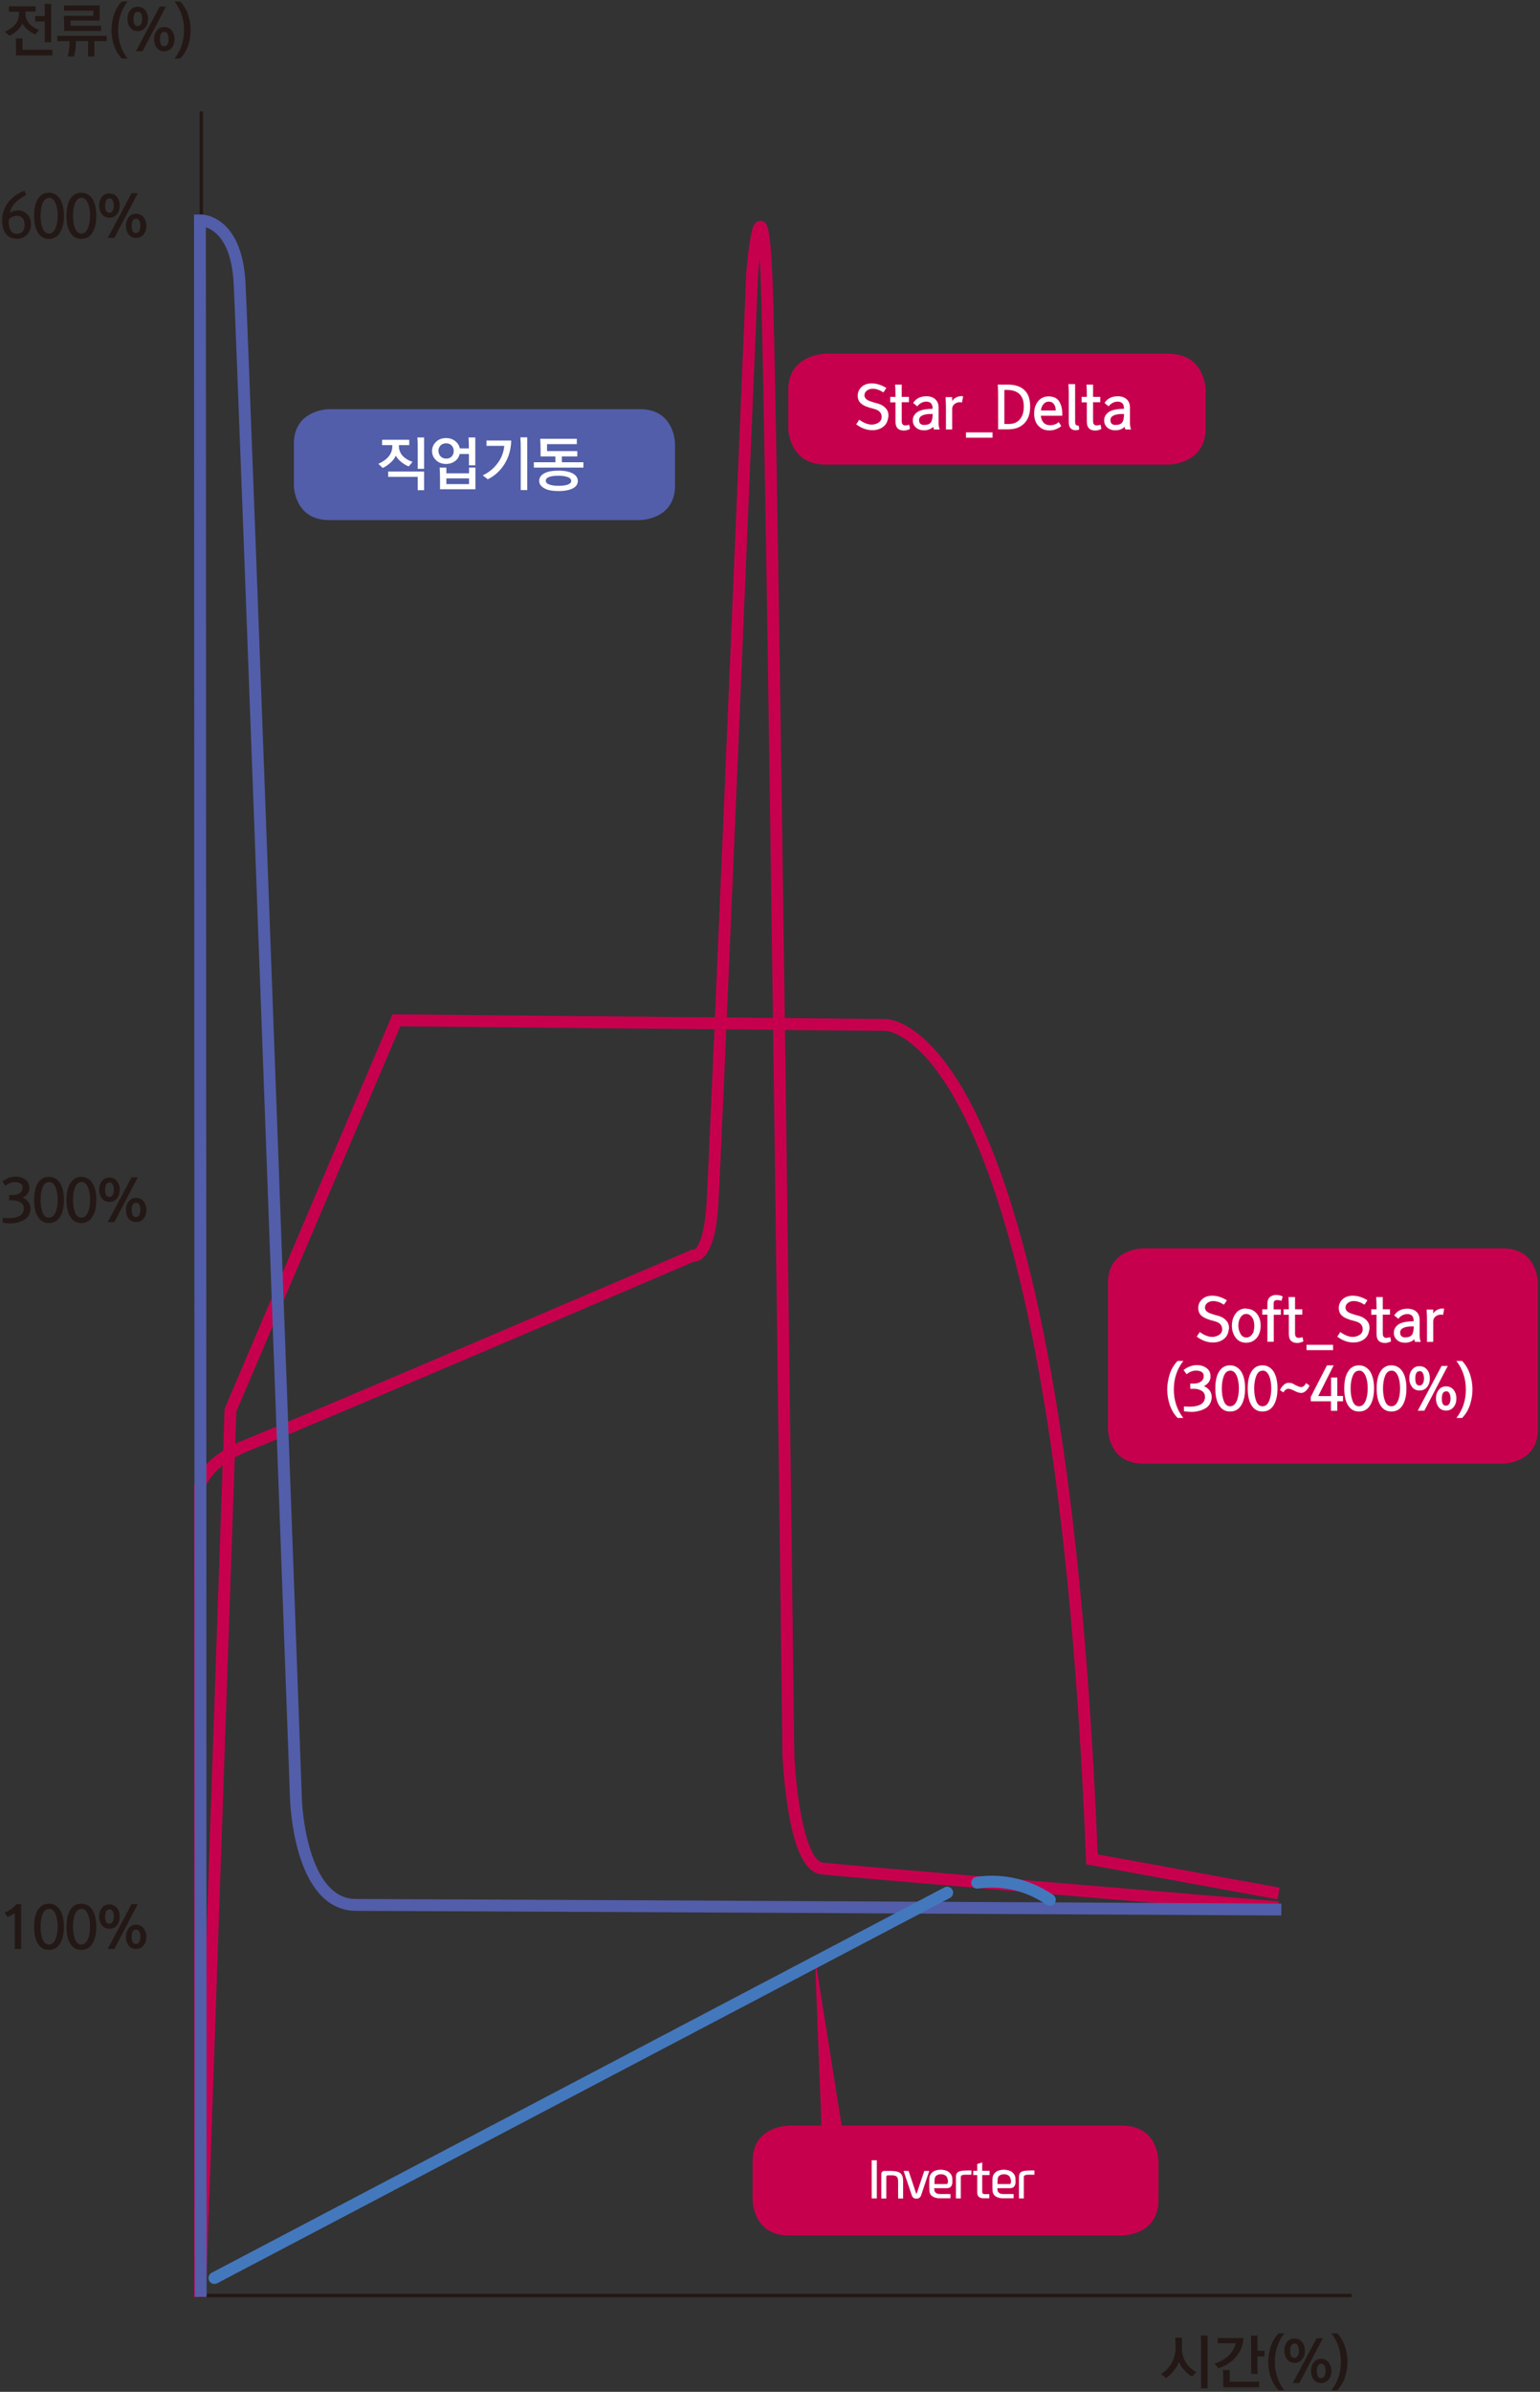 <svg width="239" height="371" viewBox="0 0 239 371" fill="none" xmlns="http://www.w3.org/2000/svg">
                    <rect x="0" y="0" width="239" height="371" fill="#333333" stroke="none"/>
                    <path d="M1.373 1.805V0.975H5.53V1.805H3.964V2.106C3.964 2.728 4.157 3.237 4.544 3.671C4.93 4.086 5.452 4.425 6.071 4.651L5.491 5.349C5.124 5.217 4.756 4.991 4.35 4.67C3.964 4.35 3.674 4.01 3.48 3.652C3.306 4.048 3.036 4.406 2.63 4.764C2.224 5.122 1.837 5.386 1.45 5.556L0.773 4.915C2.224 4.255 2.939 3.351 2.939 2.201V1.824H1.353L1.373 1.805ZM2.494 8.591V7.648C2.494 7.064 2.475 6.499 2.436 5.952H3.5V7.724H8.14V8.591H2.494ZM5.472 3.332V2.483H6.961C6.961 1.711 6.961 1.07 6.903 0.598H7.947V6.555H6.941V3.332H5.452H5.472ZM8.894 6.385V5.556H16.57V6.385H14.636V8.761H13.67V6.385H11.775C11.775 6.876 11.756 7.309 11.698 7.705C11.64 8.101 11.601 8.365 11.543 8.516L11.466 8.761H10.499C10.499 8.761 10.557 8.629 10.576 8.497C10.615 8.384 10.653 8.12 10.711 7.705C10.77 7.29 10.789 6.857 10.789 6.385H8.855H8.894ZM10.944 3.219V3.991H15.681V4.802H9.957V3.991C9.957 3.388 9.957 2.879 9.899 2.446H14.482V1.654H9.938V0.843H15.468V3.2H10.944V3.219ZM18.909 9.081C18.349 8.497 17.962 7.818 17.691 7.045C17.44 6.272 17.305 5.481 17.305 4.67C17.305 3.86 17.44 3.068 17.691 2.276C17.943 1.503 18.349 0.825 18.909 0.24H19.799C18.813 1.503 18.329 2.992 18.329 4.67C18.329 6.348 18.813 7.818 19.799 9.081H18.909ZM21.365 1.051C21.868 1.051 22.254 1.239 22.544 1.597C22.815 1.956 22.97 2.408 22.97 2.936C22.97 3.464 22.834 3.916 22.544 4.274C22.274 4.632 21.868 4.821 21.365 4.821C20.862 4.821 20.476 4.632 20.205 4.274C19.934 3.916 19.779 3.464 19.779 2.936C19.779 2.408 19.915 1.956 20.205 1.597C20.476 1.239 20.862 1.051 21.365 1.051ZM21.365 1.824C20.94 1.824 20.708 2.201 20.708 2.955C20.708 3.709 20.92 4.048 21.365 4.048C21.597 4.048 21.771 3.935 21.887 3.728C22.003 3.52 22.061 3.256 22.061 2.936C22.061 2.615 22.003 2.351 21.887 2.125C21.771 1.918 21.597 1.805 21.365 1.805V1.824ZM22.119 7.95H21.094L24.787 1.013H25.754L22.119 7.95ZM25.483 4.199C25.986 4.199 26.373 4.387 26.663 4.745C26.933 5.104 27.088 5.556 27.088 6.084C27.088 6.612 26.953 7.045 26.663 7.403C26.392 7.762 25.986 7.95 25.483 7.95C24.981 7.95 24.594 7.762 24.323 7.403C24.052 7.045 23.917 6.593 23.917 6.084C23.917 5.575 24.052 5.104 24.343 4.745C24.613 4.387 25 4.199 25.503 4.199H25.483ZM25.483 4.953C25.058 4.953 24.826 5.33 24.826 6.084C24.826 6.838 25.039 7.177 25.483 7.177C25.715 7.177 25.889 7.064 26.005 6.857C26.121 6.649 26.179 6.385 26.179 6.065C26.179 5.745 26.121 5.481 26.005 5.254C25.889 5.047 25.715 4.934 25.483 4.934V4.953ZM27.977 0.24C28.538 0.825 28.925 1.503 29.195 2.276C29.447 3.049 29.582 3.86 29.582 4.67C29.582 5.481 29.447 6.272 29.195 7.045C28.944 7.818 28.538 8.497 27.977 9.081H27.088C28.074 7.818 28.558 6.348 28.558 4.67C28.558 2.992 28.074 1.522 27.088 0.24H27.977Z" fill="#231815"/>
                    <path d="M183.428 362.58V364.201C183.428 365.822 184.182 367.066 185.671 367.971L184.975 368.631C184.569 368.386 184.163 368.046 183.795 367.65C183.409 367.236 183.138 366.802 182.964 366.331C182.809 366.802 182.539 367.292 182.133 367.764C181.746 368.235 181.34 368.612 180.934 368.857L180.18 368.235C180.914 367.782 181.456 367.198 181.862 366.482C182.249 365.765 182.442 364.993 182.442 364.182C182.442 363.579 182.423 363.051 182.384 362.599H183.467L183.428 362.58ZM186.405 370.459V364.107C186.405 363.371 186.386 362.768 186.347 362.278H187.411V370.459H186.405ZM188.996 362.655H192.96C192.941 363.428 192.747 364.125 192.38 364.766C192.013 365.407 191.549 365.954 190.988 366.369C190.427 366.783 189.789 367.123 189.074 367.349L188.494 366.633C189.364 366.35 190.098 365.935 190.678 365.37C191.259 364.804 191.626 364.182 191.761 363.466H188.996V362.636V362.655ZM189.847 370.271V369.29C189.847 368.706 189.828 368.141 189.789 367.613H190.852V369.422H195.415V370.289H189.866L189.847 370.271ZM194.178 368.235V364.144C194.178 363.39 194.178 362.749 194.12 362.278H195.164V364.634H196.247V365.52H195.164V368.216H194.159L194.178 368.235ZM198.432 370.761C197.871 370.176 197.484 369.498 197.214 368.725C196.962 367.952 196.827 367.16 196.827 366.35C196.827 365.539 196.962 364.747 197.214 363.956C197.465 363.183 197.871 362.504 198.432 361.92H199.321C198.335 363.183 197.852 364.672 197.852 366.35C197.852 368.027 198.335 369.498 199.321 370.761H198.432ZM200.907 362.73C201.409 362.73 201.796 362.919 202.086 363.277C202.357 363.635 202.511 364.088 202.511 364.616C202.511 365.143 202.376 365.596 202.086 365.954C201.815 366.312 201.409 366.501 200.907 366.501C200.404 366.501 200.017 366.312 199.746 365.954C199.476 365.596 199.321 365.143 199.321 364.616C199.321 364.088 199.456 363.635 199.746 363.277C200.017 362.919 200.404 362.73 200.907 362.73ZM200.887 363.503C200.462 363.503 200.23 363.88 200.23 364.634C200.23 365.388 200.443 365.728 200.887 365.728C201.119 365.728 201.293 365.615 201.409 365.407C201.525 365.2 201.583 364.936 201.583 364.616C201.583 364.295 201.525 364.031 201.409 363.805C201.293 363.598 201.119 363.484 200.887 363.484V363.503ZM201.661 369.63H200.636L204.329 362.693H205.296L201.661 369.63ZM205.025 365.878C205.528 365.878 205.914 366.067 206.204 366.425C206.475 366.783 206.63 367.236 206.63 367.764C206.63 368.291 206.494 368.725 206.204 369.083C205.934 369.441 205.528 369.63 205.025 369.63C204.522 369.63 204.135 369.441 203.865 369.083C203.594 368.725 203.459 368.272 203.459 367.764C203.459 367.255 203.594 366.783 203.884 366.425C204.155 366.067 204.541 365.878 205.044 365.878H205.025ZM205.025 366.651C204.599 366.651 204.367 367.028 204.367 367.782C204.367 368.536 204.58 368.876 205.025 368.876C205.257 368.876 205.431 368.763 205.547 368.555C205.663 368.348 205.721 368.084 205.721 367.764C205.721 367.443 205.663 367.179 205.547 366.953C205.431 366.746 205.257 366.633 205.025 366.633V366.651ZM207.519 361.92C208.08 362.504 208.466 363.183 208.737 363.956C208.988 364.729 209.124 365.539 209.124 366.35C209.124 367.16 208.988 367.952 208.737 368.725C208.486 369.498 208.08 370.176 207.519 370.761H206.63C207.616 369.498 208.099 368.027 208.099 366.35C208.099 364.672 207.616 363.202 206.63 361.92H207.519Z" fill="#231815"/>
                    <path d="M1.469 33.058C1.798 32.776 2.262 32.644 2.861 32.644C3.402 32.644 3.866 32.851 4.253 33.266C4.64 33.68 4.814 34.189 4.814 34.774C4.814 35.434 4.601 35.98 4.195 36.395C3.789 36.809 3.267 37.036 2.648 37.036C1.875 37.036 1.295 36.772 0.908 36.263C0.521 35.735 0.328 35.075 0.328 34.246C0.328 33.171 0.637 32.229 1.276 31.399C1.914 30.57 2.745 29.967 3.789 29.59L4.06 30.25C3.364 30.608 2.803 31.004 2.378 31.437C1.952 31.871 1.662 32.417 1.469 33.077V33.058ZM3.808 34.83C3.808 34.434 3.712 34.095 3.518 33.85C3.325 33.605 3.035 33.473 2.668 33.473C2.436 33.473 2.204 33.511 1.972 33.605C1.74 33.699 1.546 33.831 1.411 33.982C1.372 34.114 1.353 34.284 1.353 34.491C1.353 35 1.45 35.415 1.662 35.754C1.856 36.093 2.184 36.263 2.629 36.263C3.016 36.263 3.306 36.131 3.518 35.886C3.731 35.641 3.828 35.283 3.828 34.849L3.808 34.83ZM9.918 33.473C9.918 34.604 9.705 35.471 9.299 36.112C8.893 36.753 8.313 37.055 7.579 37.055C6.844 37.055 6.283 36.734 5.897 36.112C5.49 35.49 5.297 34.604 5.297 33.473C5.297 32.342 5.49 31.456 5.897 30.834C6.303 30.212 6.863 29.891 7.579 29.891C8.294 29.891 8.874 30.212 9.299 30.834C9.705 31.475 9.918 32.342 9.918 33.473ZM7.598 30.702C7.173 30.702 6.844 30.966 6.631 31.494C6.399 32.022 6.303 32.681 6.303 33.473C6.303 34.265 6.419 34.925 6.631 35.452C6.844 35.98 7.173 36.225 7.598 36.225C8.023 36.225 8.371 35.961 8.603 35.434C8.835 34.906 8.951 34.246 8.951 33.454C8.951 32.663 8.835 31.984 8.603 31.475C8.371 30.947 8.043 30.683 7.598 30.683V30.702ZM14.945 33.473C14.945 34.604 14.732 35.471 14.326 36.112C13.921 36.753 13.34 37.055 12.606 37.055C11.871 37.055 11.31 36.734 10.924 36.112C10.518 35.49 10.324 34.604 10.324 33.473C10.324 32.342 10.518 31.456 10.924 30.834C11.33 30.212 11.89 29.891 12.606 29.891C13.321 29.891 13.901 30.212 14.326 30.834C14.732 31.475 14.945 32.342 14.945 33.473ZM12.625 30.702C12.2 30.702 11.871 30.966 11.658 31.494C11.426 32.022 11.33 32.681 11.33 33.473C11.33 34.265 11.446 34.925 11.658 35.452C11.871 35.98 12.2 36.225 12.625 36.225C13.05 36.225 13.398 35.961 13.63 35.434C13.863 34.906 13.979 34.246 13.979 33.454C13.979 32.663 13.863 31.984 13.63 31.475C13.398 30.947 13.07 30.683 12.625 30.683V30.702ZM16.975 30.005C17.478 30.005 17.865 30.193 18.155 30.551C18.425 30.909 18.58 31.362 18.58 31.89C18.58 32.417 18.445 32.87 18.155 33.228C17.884 33.586 17.478 33.775 16.975 33.775C16.473 33.775 16.086 33.586 15.815 33.228C15.545 32.87 15.39 32.417 15.39 31.89C15.39 31.362 15.525 30.909 15.815 30.551C16.086 30.193 16.473 30.005 16.975 30.005ZM16.975 30.777C16.55 30.777 16.318 31.154 16.318 31.908C16.318 32.663 16.531 33.002 16.975 33.002C17.207 33.002 17.381 32.889 17.497 32.681C17.613 32.474 17.671 32.21 17.671 31.89C17.671 31.569 17.613 31.305 17.497 31.079C17.381 30.872 17.207 30.759 16.975 30.759V30.777ZM17.749 36.904H16.724L20.417 29.967H21.384L17.749 36.904ZM21.113 33.153C21.616 33.153 22.002 33.341 22.292 33.699C22.563 34.057 22.718 34.51 22.718 35.038C22.718 35.565 22.582 35.999 22.292 36.357C22.022 36.715 21.616 36.904 21.113 36.904C20.61 36.904 20.224 36.715 19.953 36.357C19.682 35.999 19.547 35.547 19.547 35.038C19.547 34.529 19.682 34.057 19.972 33.699C20.243 33.341 20.63 33.153 21.132 33.153H21.113ZM21.094 33.925C20.668 33.925 20.436 34.302 20.436 35.056C20.436 35.81 20.649 36.15 21.094 36.15C21.326 36.15 21.5 36.037 21.616 35.829C21.732 35.622 21.79 35.358 21.79 35.038C21.79 34.717 21.732 34.453 21.616 34.227C21.5 34.02 21.326 33.907 21.094 33.907V33.925Z" fill="#231815"/>
                    <path d="M4.563 184.2C4.563 184.898 4.215 185.407 3.538 185.765C3.886 185.916 4.176 186.142 4.408 186.425C4.621 186.726 4.737 187.066 4.737 187.443C4.737 187.82 4.64 188.197 4.466 188.498C4.292 188.8 4.06 189.045 3.751 189.215C3.441 189.384 3.113 189.535 2.765 189.611C2.417 189.705 2.03 189.761 1.643 189.761C1.237 189.761 0.831 189.724 0.425 189.667V188.913C0.812 188.951 1.102 188.951 1.295 188.951C1.605 188.951 1.895 188.932 2.146 188.894C2.397 188.856 2.649 188.781 2.9 188.668C3.151 188.555 3.345 188.404 3.48 188.197C3.615 187.989 3.693 187.744 3.693 187.443C3.693 187.028 3.519 186.708 3.19 186.5C2.861 186.293 2.455 186.18 1.972 186.18H1.411V185.369H1.953C2.397 185.369 2.765 185.275 3.055 185.068C3.345 184.86 3.499 184.559 3.499 184.182C3.499 183.899 3.383 183.691 3.171 183.56C2.939 183.428 2.649 183.352 2.301 183.352C1.817 183.352 1.334 183.541 0.831 183.918L0.367 183.258C1.063 182.749 1.759 182.504 2.455 182.504C3.016 182.504 3.499 182.655 3.925 182.956C4.331 183.258 4.543 183.654 4.543 184.182L4.563 184.2ZM9.919 186.123C9.919 187.254 9.706 188.121 9.3 188.762C8.894 189.403 8.314 189.705 7.579 189.705C6.844 189.705 6.284 189.384 5.897 188.762C5.491 188.14 5.298 187.254 5.298 186.123C5.298 184.992 5.491 184.106 5.897 183.484C6.303 182.862 6.864 182.542 7.579 182.542C8.294 182.542 8.874 182.862 9.3 183.484C9.706 184.125 9.919 184.992 9.919 186.123ZM7.598 183.352C7.173 183.352 6.844 183.616 6.632 184.144C6.4 184.672 6.303 185.331 6.303 186.123C6.303 186.915 6.419 187.575 6.632 188.102C6.844 188.63 7.173 188.875 7.598 188.875C8.024 188.875 8.372 188.611 8.604 188.084C8.836 187.556 8.952 186.896 8.952 186.104C8.952 185.313 8.836 184.634 8.604 184.125C8.372 183.597 8.043 183.333 7.598 183.333V183.352ZM14.946 186.123C14.946 187.254 14.733 188.121 14.327 188.762C13.921 189.403 13.341 189.705 12.606 189.705C11.871 189.705 11.311 189.384 10.924 188.762C10.518 188.14 10.325 187.254 10.325 186.123C10.325 184.992 10.518 184.106 10.924 183.484C11.33 182.862 11.891 182.542 12.606 182.542C13.322 182.542 13.902 182.862 14.327 183.484C14.733 184.125 14.946 184.992 14.946 186.123ZM12.625 183.352C12.2 183.352 11.871 183.616 11.659 184.144C11.427 184.672 11.33 185.331 11.33 186.123C11.33 186.915 11.446 187.575 11.659 188.102C11.871 188.63 12.2 188.875 12.625 188.875C13.051 188.875 13.399 188.611 13.631 188.084C13.863 187.556 13.979 186.896 13.979 186.104C13.979 185.313 13.863 184.634 13.631 184.125C13.399 183.597 13.07 183.333 12.625 183.333V183.352ZM16.976 182.655C17.478 182.655 17.865 182.843 18.155 183.201C18.426 183.56 18.581 184.012 18.581 184.54C18.581 185.068 18.445 185.52 18.155 185.878C17.884 186.236 17.478 186.425 16.976 186.425C16.473 186.425 16.086 186.236 15.816 185.878C15.545 185.52 15.39 185.068 15.39 184.54C15.39 184.012 15.526 183.56 15.816 183.201C16.086 182.843 16.473 182.655 16.976 182.655ZM16.976 183.428C16.55 183.428 16.318 183.805 16.318 184.559C16.318 185.313 16.531 185.652 16.976 185.652C17.208 185.652 17.382 185.539 17.498 185.331C17.614 185.124 17.672 184.86 17.672 184.54C17.672 184.219 17.614 183.955 17.498 183.729C17.382 183.522 17.208 183.409 16.976 183.409V183.428ZM17.749 189.554H16.724L20.417 182.617H21.384L17.749 189.554ZM21.113 185.803C21.616 185.803 22.003 185.991 22.293 186.349C22.564 186.708 22.718 187.16 22.718 187.688C22.718 188.216 22.583 188.649 22.293 189.007C22.022 189.365 21.616 189.554 21.113 189.554C20.611 189.554 20.224 189.365 19.953 189.007C19.683 188.649 19.547 188.197 19.547 187.688C19.547 187.179 19.683 186.708 19.973 186.349C20.243 185.991 20.63 185.803 21.133 185.803H21.113ZM21.094 186.557C20.669 186.557 20.437 186.934 20.437 187.688C20.437 188.442 20.649 188.781 21.094 188.781C21.326 188.781 21.5 188.668 21.616 188.461C21.732 188.253 21.79 187.989 21.79 187.669C21.79 187.348 21.732 187.085 21.616 186.858C21.5 186.651 21.326 186.538 21.094 186.538V186.557Z" fill="#231815"/>
                    <path d="M3.283 302.297H2.297V296.737C2.065 296.906 1.678 297.114 1.156 297.34L0.75 296.661C1.504 296.341 2.103 295.907 2.548 295.361H3.283V302.297ZM9.915 298.867C9.915 299.998 9.702 300.865 9.296 301.506C8.89 302.147 8.31 302.448 7.575 302.448C6.84 302.448 6.28 302.128 5.893 301.506C5.487 300.884 5.294 299.998 5.294 298.867C5.294 297.736 5.487 296.85 5.893 296.228C6.299 295.587 6.86 295.285 7.575 295.285C8.291 295.285 8.871 295.606 9.296 296.228C9.702 296.869 9.915 297.736 9.915 298.867ZM7.595 296.096C7.169 296.096 6.84 296.36 6.628 296.887C6.396 297.415 6.299 298.075 6.299 298.867C6.299 299.658 6.415 300.318 6.628 300.846C6.84 301.374 7.169 301.619 7.595 301.619C8.02 301.619 8.368 301.355 8.6 300.827C8.832 300.299 8.948 299.64 8.948 298.848C8.948 298.056 8.832 297.378 8.6 296.869C8.368 296.341 8.039 296.077 7.595 296.077V296.096ZM14.942 298.867C14.942 299.998 14.729 300.865 14.323 301.506C13.917 302.147 13.337 302.448 12.602 302.448C11.867 302.448 11.307 302.128 10.92 301.506C10.514 300.884 10.321 299.998 10.321 298.867C10.321 297.736 10.514 296.85 10.92 296.228C11.326 295.587 11.887 295.285 12.602 295.285C13.318 295.285 13.898 295.606 14.323 296.228C14.729 296.869 14.942 297.736 14.942 298.867ZM12.621 296.096C12.196 296.096 11.867 296.36 11.655 296.887C11.423 297.415 11.326 298.075 11.326 298.867C11.326 299.658 11.442 300.318 11.655 300.846C11.867 301.374 12.196 301.619 12.621 301.619C13.047 301.619 13.395 301.355 13.627 300.827C13.859 300.299 13.975 299.64 13.975 298.848C13.975 298.056 13.859 297.378 13.627 296.869C13.395 296.341 13.066 296.077 12.621 296.077V296.096ZM16.972 295.398C17.475 295.398 17.861 295.587 18.151 295.945C18.422 296.303 18.577 296.755 18.577 297.283C18.577 297.811 18.441 298.264 18.151 298.622C17.881 298.98 17.475 299.168 16.972 299.168C16.469 299.168 16.082 298.98 15.812 298.622C15.541 298.264 15.386 297.811 15.386 297.283C15.386 296.755 15.522 296.303 15.812 295.945C16.082 295.587 16.469 295.398 16.972 295.398ZM16.972 296.171C16.547 296.171 16.314 296.548 16.314 297.302C16.314 298.056 16.527 298.395 16.972 298.395C17.204 298.395 17.378 298.282 17.494 298.075C17.61 297.868 17.668 297.604 17.668 297.283C17.668 296.963 17.61 296.699 17.494 296.473C17.378 296.265 17.204 296.152 16.972 296.152V296.171ZM17.745 302.297H16.721L20.413 295.361H21.38L17.745 302.297ZM21.11 298.546C21.612 298.546 21.999 298.735 22.289 299.093C22.56 299.451 22.714 299.903 22.714 300.431C22.714 300.959 22.579 301.393 22.289 301.751C22.018 302.109 21.612 302.297 21.11 302.297C20.607 302.297 20.22 302.109 19.949 301.751C19.679 301.393 19.543 300.94 19.543 300.431C19.543 299.922 19.679 299.451 19.969 299.093C20.239 298.735 20.626 298.546 21.129 298.546H21.11ZM21.09 299.3C20.665 299.3 20.433 299.677 20.433 300.431C20.433 301.185 20.645 301.525 21.09 301.525C21.322 301.525 21.496 301.412 21.612 301.204C21.728 300.997 21.786 300.733 21.786 300.412C21.786 300.092 21.728 299.828 21.612 299.602C21.496 299.395 21.322 299.281 21.09 299.281V299.3Z" fill="#231815"/>
                    <path d="M127.664 334.172L126.465 303.502L131.299 333.983L127.664 334.172Z" fill="#C7004E"/>
                    <path d="M122.443 329.705C122.443 329.705 116.797 329.705 116.797 335.209V341.242C116.797 341.242 116.797 346.746 122.443 346.746H174.144C174.144 346.746 179.79 346.746 179.79 341.242V335.209C179.79 335.209 179.79 329.705 174.144 329.705H122.443Z" fill="#C7004E"/>
                    <path d="M136.078 335.076V340.995H135.285V335.076H136.078ZM136.774 337.244C136.774 337.074 136.813 336.961 136.909 336.867C137.006 336.773 137.141 336.735 137.315 336.735H138.34C138.669 336.735 138.959 336.773 139.191 336.829C139.423 336.886 139.616 336.98 139.751 337.093C139.887 337.225 139.983 337.376 140.061 337.564C140.119 337.753 140.158 337.979 140.158 338.224V341.014H139.384V338.318C139.384 337.979 139.307 337.753 139.171 337.621C139.036 337.489 138.785 337.414 138.417 337.414H137.779C137.779 337.414 137.663 337.432 137.605 337.489C137.567 337.546 137.547 337.602 137.547 337.696V341.014H136.774V337.244ZM142.226 341.033C142.033 341.033 141.878 340.995 141.762 340.901C141.646 340.807 141.569 340.694 141.511 340.543L140.235 336.735H141.008L142.188 340.241C142.188 340.241 142.207 340.298 142.226 340.298C142.226 340.298 142.265 340.279 142.265 340.241L143.444 336.735H144.218L142.942 340.543C142.884 340.694 142.806 340.807 142.671 340.901C142.536 340.995 142.4 341.033 142.226 341.033ZM147.814 338.318C147.814 338.545 147.795 338.733 147.737 338.865C147.698 339.016 147.621 339.129 147.543 339.204C147.466 339.28 147.35 339.336 147.234 339.374C147.118 339.412 146.963 339.412 146.828 339.412H144.991C144.991 339.412 144.991 339.487 144.991 339.544C144.991 339.6 144.991 339.676 145.011 339.713C145.011 339.845 145.069 339.94 145.127 340.015C145.185 340.09 145.262 340.147 145.339 340.203C145.417 340.241 145.513 340.279 145.61 340.298C145.707 340.298 145.823 340.317 145.939 340.317H147.505V340.976H145.939C145.726 340.976 145.513 340.976 145.32 340.92C145.127 340.882 144.953 340.826 144.798 340.731C144.643 340.637 144.508 340.524 144.411 340.373C144.314 340.222 144.256 340.034 144.237 339.808C144.237 339.657 144.237 339.487 144.218 339.318C144.218 339.167 144.218 338.997 144.218 338.827C144.218 338.677 144.218 338.507 144.218 338.356C144.218 338.205 144.218 338.036 144.237 337.866C144.237 337.64 144.314 337.451 144.411 337.282C144.508 337.112 144.643 336.98 144.798 336.867C144.953 336.754 145.146 336.678 145.359 336.622C145.571 336.565 145.784 336.546 146.016 336.546C146.248 336.546 146.48 336.584 146.693 336.641C146.905 336.697 147.099 336.792 147.253 336.905C147.408 337.037 147.543 337.169 147.64 337.357C147.737 337.527 147.795 337.734 147.795 337.941V338.262L147.814 338.318ZM147.06 338.092C147.06 337.96 147.041 337.847 146.983 337.734C146.925 337.64 146.847 337.546 146.77 337.47C146.673 337.395 146.557 337.338 146.441 337.301C146.325 337.263 146.19 337.244 146.055 337.244C145.784 337.244 145.552 337.301 145.359 337.432C145.165 337.564 145.069 337.753 145.049 338.017C145.049 338.149 145.049 338.281 145.03 338.394C145.03 338.526 145.03 338.639 145.03 338.771H146.712C146.712 338.771 146.828 338.771 146.886 338.771C146.925 338.771 146.983 338.752 147.021 338.714C147.06 338.677 147.079 338.639 147.099 338.564C147.099 338.488 147.118 338.413 147.118 338.281V338.092H147.06ZM149.129 340.995H148.355V337.696C148.355 337.47 148.394 337.301 148.452 337.169C148.51 337.037 148.626 336.924 148.781 336.848C148.935 336.773 149.129 336.735 149.38 336.697C149.632 336.678 149.96 336.66 150.347 336.66H150.753V337.319H150.502C150.25 337.319 150.038 337.319 149.864 337.319C149.69 337.319 149.554 337.319 149.438 337.357C149.322 337.376 149.245 337.414 149.187 337.47C149.129 337.527 149.109 337.602 149.109 337.696V340.976L149.129 340.995ZM153.537 340.317V340.976H152.59C152.319 340.976 152.087 340.901 151.913 340.75C151.739 340.599 151.662 340.373 151.662 340.09V337.376H151.043V336.716H151.662V335.661L152.435 335.415V336.716H153.576V337.376H152.435V339.977C152.435 339.977 152.454 340.147 152.512 340.222C152.57 340.279 152.648 340.317 152.744 340.335H153.537V340.317ZM157.617 338.318C157.617 338.545 157.597 338.733 157.539 338.865C157.501 339.016 157.423 339.129 157.346 339.204C157.269 339.28 157.153 339.336 157.037 339.374C156.921 339.412 156.766 339.412 156.631 339.412H154.794C154.794 339.412 154.794 339.487 154.794 339.544C154.794 339.6 154.794 339.676 154.813 339.713C154.813 339.845 154.871 339.94 154.929 340.015C154.987 340.09 155.065 340.147 155.142 340.203C155.219 340.241 155.316 340.279 155.413 340.298C155.509 340.298 155.625 340.317 155.741 340.317H157.307V340.976H155.741C155.529 340.976 155.316 340.976 155.123 340.92C154.929 340.882 154.755 340.826 154.601 340.731C154.446 340.637 154.311 340.524 154.214 340.373C154.117 340.222 154.059 340.034 154.04 339.808C154.04 339.657 154.04 339.487 154.021 339.318C154.021 339.167 154.021 338.997 154.021 338.827C154.021 338.677 154.021 338.507 154.021 338.356C154.021 338.205 154.021 338.036 154.04 337.866C154.04 337.64 154.117 337.451 154.214 337.282C154.311 337.112 154.446 336.98 154.601 336.867C154.755 336.754 154.949 336.678 155.161 336.622C155.374 336.565 155.587 336.546 155.819 336.546C156.051 336.546 156.283 336.584 156.495 336.641C156.708 336.697 156.901 336.792 157.056 336.905C157.211 337.037 157.346 337.169 157.443 337.357C157.539 337.527 157.597 337.734 157.597 337.941V338.262L157.617 338.318ZM156.843 338.092C156.843 337.96 156.824 337.847 156.766 337.734C156.708 337.64 156.631 337.546 156.553 337.47C156.457 337.395 156.341 337.338 156.225 337.301C156.109 337.263 155.973 337.244 155.838 337.244C155.567 337.244 155.335 337.301 155.142 337.432C154.949 337.564 154.852 337.753 154.833 338.017C154.833 338.149 154.833 338.281 154.813 338.394C154.813 338.526 154.813 338.639 154.813 338.771H156.495C156.495 338.771 156.611 338.771 156.669 338.771C156.708 338.771 156.766 338.752 156.805 338.714C156.843 338.677 156.863 338.639 156.882 338.564C156.882 338.488 156.901 338.413 156.901 338.281V338.092H156.843ZM158.912 340.995H158.139V337.696C158.139 337.47 158.177 337.301 158.236 337.169C158.294 337.037 158.41 336.924 158.564 336.848C158.719 336.773 158.912 336.735 159.164 336.697C159.415 336.678 159.744 336.66 160.13 336.66H160.536V337.319H160.285C160.034 337.319 159.821 337.319 159.647 337.319C159.473 337.319 159.338 337.319 159.222 337.357C159.106 337.376 159.028 337.414 158.97 337.47C158.912 337.527 158.893 337.602 158.893 337.696V340.976L158.912 340.995Z" fill="white"/>
                    <path d="M31.242 17.26V356.057H209.779" stroke="#231815" stroke-width="0.522"/>
                    <path d="M128.136 54.869C128.136 54.869 122.336 54.869 122.336 60.524V66.406C122.336 66.406 122.336 72.061 128.136 72.061H181.307C181.307 72.061 187.107 72.061 187.107 66.406V60.524C187.107 60.524 187.107 54.869 181.307 54.869H128.136Z" fill="#C7004E"/>
                    <path d="M137.833 64.785C137.755 65.407 137.504 65.897 137.02 66.236C136.556 66.575 135.996 66.726 135.377 66.726C134.526 66.726 133.695 66.424 132.883 65.821L133.347 65.105C134.062 65.614 134.7 65.859 135.28 65.859C135.686 65.859 136.054 65.746 136.363 65.539C136.672 65.331 136.827 65.03 136.827 64.671C136.827 64.087 136.498 63.691 135.841 63.484C135.744 63.446 135.57 63.408 135.319 63.333C135.068 63.276 134.894 63.22 134.797 63.182C134.275 63.013 133.85 62.805 133.56 62.523C133.27 62.24 133.115 61.863 133.115 61.392C133.115 60.826 133.328 60.355 133.734 59.997C134.14 59.638 134.662 59.469 135.28 59.469C136.054 59.469 136.808 59.714 137.562 60.185L137.098 60.864C136.518 60.487 135.957 60.298 135.435 60.298C135.087 60.298 134.797 60.392 134.546 60.581C134.294 60.769 134.159 61.014 134.159 61.297C134.159 61.542 134.256 61.75 134.43 61.9C134.604 62.051 134.855 62.183 135.164 62.278C135.3 62.334 135.532 62.391 135.841 62.485C136.15 62.579 136.305 62.617 136.324 62.617C136.827 62.768 137.214 63.032 137.523 63.39C137.813 63.748 137.929 64.181 137.871 64.69L137.833 64.785ZM138.161 62.391V61.561H138.973V61.241C138.973 60.675 138.954 60.147 138.915 59.657H139.94V61.561H141.061V62.391H139.94V65.312C139.94 65.765 140.133 65.991 140.501 65.991C140.655 65.991 140.849 65.953 141.1 65.878L141.235 66.519C141.119 66.594 140.965 66.67 140.771 66.707C140.578 66.764 140.443 66.783 140.327 66.783C139.418 66.783 138.973 66.33 138.973 65.407V62.409H138.161V62.391ZM142.705 63.729C143.15 63.54 143.826 63.427 144.735 63.408C144.735 63.05 144.677 62.768 144.503 62.579C144.329 62.391 144.097 62.296 143.768 62.296C143.498 62.296 143.246 62.353 142.995 62.485C142.744 62.617 142.531 62.786 142.357 63.032L141.719 62.504C142.163 61.806 142.84 61.467 143.768 61.467C144.348 61.467 144.812 61.618 145.141 61.919C145.489 62.221 145.663 62.654 145.663 63.22V65.614C145.663 65.972 145.721 66.311 145.837 66.613H144.948C144.89 66.481 144.851 66.349 144.851 66.198C144.484 66.556 144 66.745 143.401 66.745C142.898 66.745 142.492 66.613 142.163 66.33C141.835 66.047 141.661 65.671 141.661 65.199C141.661 64.86 141.757 64.558 141.951 64.313C142.144 64.049 142.396 63.861 142.705 63.729ZM142.647 65.218C142.647 65.463 142.724 65.633 142.86 65.746C142.995 65.859 143.188 65.916 143.42 65.916C143.923 65.916 144.271 65.784 144.464 65.52C144.658 65.256 144.735 64.822 144.754 64.219C144.561 64.219 144.406 64.219 144.29 64.219C144.174 64.219 144.02 64.219 143.826 64.257C143.633 64.294 143.478 64.313 143.362 64.351C143.246 64.389 143.13 64.464 142.995 64.521C142.879 64.596 142.782 64.69 142.724 64.803C142.666 64.916 142.628 65.049 142.628 65.199L142.647 65.218ZM146.804 66.594V63.163C146.804 62.692 146.785 62.183 146.746 61.599H147.771V62.221C147.925 61.938 148.177 61.731 148.486 61.599C148.815 61.448 149.143 61.41 149.472 61.467L149.298 62.428C148.95 62.334 148.602 62.391 148.293 62.56C147.983 62.749 147.809 63.013 147.771 63.352V66.613H146.804V66.594ZM149.917 67.895V67.065H154.035V67.895H149.917ZM154.905 66.594V61.486C154.905 60.751 154.886 60.147 154.847 59.657H156.413C157.535 59.657 158.385 59.94 158.985 60.505C159.584 61.071 159.874 61.919 159.874 63.05C159.874 64.181 159.584 65.03 158.985 65.652C158.385 66.274 157.554 66.594 156.471 66.594H154.905ZM155.872 65.765H156.549C157.303 65.765 157.883 65.52 158.289 65.03C158.695 64.54 158.888 63.88 158.888 63.05C158.888 61.241 157.883 60.374 155.872 60.487V65.765ZM164.862 64.483H161.537C161.576 64.916 161.711 65.275 161.943 65.539C162.175 65.802 162.523 65.953 162.987 65.953C163.528 65.953 163.973 65.784 164.302 65.463L164.708 66.085C164.495 66.274 164.224 66.443 163.876 66.575C163.548 66.707 163.2 66.764 162.871 66.764C162.33 66.764 161.885 66.632 161.518 66.368C161.15 66.104 160.88 65.784 160.725 65.407C160.57 65.03 160.493 64.596 160.493 64.144C160.493 63.408 160.686 62.786 161.073 62.278C161.46 61.769 162.02 61.486 162.736 61.486C163.122 61.486 163.451 61.561 163.741 61.693C164.031 61.825 164.244 62.032 164.398 62.296C164.553 62.56 164.669 62.843 164.746 63.145C164.824 63.465 164.862 63.804 164.862 64.2V64.483ZM161.556 63.672H163.838C163.838 63.276 163.76 62.956 163.567 62.692C163.374 62.428 163.103 62.296 162.736 62.296C162.426 62.296 162.156 62.428 161.924 62.711C161.692 62.994 161.576 63.314 161.556 63.672ZM166.931 66.726C166.216 66.726 165.868 66.311 165.868 65.463V61.033C165.868 60.543 165.849 60.072 165.81 59.582H166.854V65.388C166.854 65.614 166.893 65.784 166.951 65.878C167.028 65.972 167.183 66.029 167.415 66.029L167.492 66.613C167.357 66.688 167.163 66.726 166.931 66.726ZM167.859 62.391V61.561H168.671V61.241C168.671 60.675 168.652 60.147 168.613 59.657H169.638V61.561H170.76V62.391H169.638V65.312C169.638 65.765 169.832 65.991 170.199 65.991C170.354 65.991 170.547 65.953 170.798 65.878L170.934 66.519C170.818 66.594 170.663 66.67 170.47 66.707C170.276 66.764 170.141 66.783 170.025 66.783C169.116 66.783 168.671 66.33 168.671 65.407V62.409H167.859V62.391ZM172.403 63.729C172.848 63.54 173.524 63.427 174.433 63.408C174.433 63.05 174.375 62.768 174.201 62.579C174.027 62.391 173.795 62.296 173.466 62.296C173.196 62.296 172.944 62.353 172.693 62.485C172.442 62.617 172.229 62.786 172.055 63.032L171.417 62.504C171.862 61.806 172.538 61.467 173.466 61.467C174.047 61.467 174.511 61.618 174.839 61.919C175.187 62.221 175.361 62.654 175.361 63.22V65.614C175.361 65.972 175.419 66.311 175.535 66.613H174.646C174.588 66.481 174.549 66.349 174.549 66.198C174.182 66.556 173.698 66.745 173.099 66.745C172.596 66.745 172.19 66.613 171.862 66.33C171.533 66.047 171.359 65.671 171.359 65.199C171.359 64.86 171.456 64.558 171.649 64.313C171.842 64.049 172.094 63.861 172.403 63.729ZM172.345 65.218C172.345 65.463 172.422 65.633 172.558 65.746C172.693 65.859 172.886 65.916 173.118 65.916C173.621 65.916 173.969 65.784 174.163 65.52C174.356 65.256 174.433 64.822 174.453 64.219C174.259 64.219 174.105 64.219 173.989 64.219C173.872 64.219 173.718 64.219 173.524 64.257C173.331 64.294 173.176 64.313 173.06 64.351C172.944 64.389 172.828 64.464 172.693 64.521C172.577 64.596 172.48 64.69 172.422 64.803C172.364 64.916 172.326 65.049 172.326 65.199L172.345 65.218Z" fill="white"/>
                    <path d="M177.44 193.625C177.44 193.625 171.949 193.625 171.949 198.979V221.693C171.949 221.693 171.949 227.028 177.44 227.028H233.202C233.202 227.028 238.673 227.028 238.673 221.693V198.979C238.673 198.979 238.673 193.625 233.202 193.625H177.44Z" fill="#C7004E"/>
                    <path d="M190.68 206.292C190.603 206.914 190.351 207.404 189.868 207.744C189.404 208.083 188.843 208.234 188.225 208.234C187.374 208.234 186.543 207.932 185.73 207.329L186.194 206.613C186.91 207.122 187.548 207.367 188.128 207.367C188.534 207.367 188.901 207.254 189.211 207.046C189.52 206.839 189.675 206.537 189.675 206.179C189.675 205.595 189.346 205.199 188.689 204.992C188.592 204.954 188.418 204.916 188.167 204.841C187.915 204.784 187.741 204.728 187.645 204.69C187.123 204.52 186.697 204.313 186.407 204.03C186.117 203.747 185.962 203.37 185.962 202.899C185.962 202.334 186.175 201.862 186.581 201.504C186.987 201.146 187.509 200.976 188.128 200.976C188.901 200.976 189.655 201.221 190.409 201.693L189.945 202.371C189.365 201.994 188.805 201.806 188.283 201.806C187.935 201.806 187.645 201.9 187.393 202.089C187.142 202.277 187.007 202.522 187.007 202.805C187.007 203.05 187.103 203.257 187.277 203.408C187.451 203.559 187.703 203.691 188.012 203.785C188.147 203.842 188.379 203.898 188.689 203.992C188.998 204.087 189.153 204.124 189.172 204.124C189.675 204.275 190.061 204.539 190.371 204.897C190.661 205.255 190.777 205.689 190.719 206.198L190.68 206.292ZM193.406 202.993C193.89 202.993 194.315 203.125 194.663 203.389C195.011 203.653 195.263 203.992 195.417 204.369C195.572 204.765 195.649 205.18 195.649 205.632C195.649 206.085 195.572 206.5 195.417 206.895C195.263 207.291 195.011 207.612 194.663 207.876C194.315 208.14 193.89 208.271 193.406 208.271C192.691 208.271 192.15 208.008 191.763 207.48C191.376 206.952 191.183 206.33 191.183 205.614C191.183 204.897 191.376 204.275 191.763 203.747C192.15 203.22 192.691 202.956 193.406 202.956V202.993ZM194.547 206.462C194.624 206.198 194.663 205.915 194.663 205.632C194.663 205.35 194.624 205.086 194.547 204.803C194.47 204.539 194.315 204.294 194.122 204.106C193.928 203.898 193.677 203.804 193.406 203.804C193.136 203.804 192.904 203.898 192.71 204.106C192.517 204.313 192.382 204.539 192.304 204.803C192.227 205.067 192.188 205.35 192.188 205.632C192.188 206.085 192.304 206.5 192.517 206.895C192.73 207.272 193.039 207.461 193.445 207.461C193.716 207.461 193.967 207.367 194.16 207.159C194.354 206.952 194.508 206.726 194.586 206.462H194.547ZM197.679 203.917V208.121H196.693V203.917H195.901V203.088H196.693V202.239C196.693 201.768 196.809 201.429 197.061 201.203C197.312 200.976 197.641 200.863 198.047 200.863C198.414 200.863 198.762 200.939 199.071 201.089L198.878 201.768C198.685 201.693 198.433 201.655 198.182 201.655C197.834 201.655 197.66 201.843 197.66 202.239V203.106H198.781V203.936H197.66L197.679 203.917ZM199.207 203.917V203.088H200.019V202.767C200.019 202.202 200 201.674 199.961 201.184H200.986V203.088H202.107V203.917H200.986V206.839C200.986 207.291 201.179 207.517 201.546 207.517C201.701 207.517 201.894 207.48 202.146 207.404L202.281 208.045C202.165 208.121 202.01 208.196 201.817 208.234C201.624 208.29 201.488 208.309 201.372 208.309C200.464 208.309 200.019 207.857 200.019 206.933V203.936H199.207V203.917ZM202.764 209.421V208.592H206.883V209.421H202.764ZM212.49 206.292C212.412 206.914 212.161 207.404 211.678 207.744C211.214 208.083 210.653 208.234 210.034 208.234C209.184 208.234 208.352 207.932 207.54 207.329L208.004 206.613C208.719 207.122 209.358 207.367 209.938 207.367C210.344 207.367 210.711 207.254 211.02 207.046C211.33 206.839 211.484 206.537 211.484 206.179C211.484 205.595 211.156 205.199 210.498 204.992C210.402 204.954 210.228 204.916 209.976 204.841C209.725 204.784 209.551 204.728 209.454 204.69C208.932 204.52 208.507 204.313 208.217 204.03C207.927 203.747 207.772 203.37 207.772 202.899C207.772 202.334 207.985 201.862 208.391 201.504C208.797 201.146 209.319 200.976 209.938 200.976C210.711 200.976 211.465 201.221 212.219 201.693L211.755 202.371C211.175 201.994 210.614 201.806 210.092 201.806C209.744 201.806 209.454 201.9 209.203 202.089C208.952 202.277 208.816 202.522 208.816 202.805C208.816 203.05 208.913 203.257 209.087 203.408C209.261 203.559 209.512 203.691 209.822 203.785C209.957 203.842 210.189 203.898 210.498 203.992C210.808 204.087 210.962 204.124 210.982 204.124C211.484 204.275 211.871 204.539 212.18 204.897C212.47 205.255 212.586 205.689 212.528 206.198L212.49 206.292ZM212.818 203.917V203.088H213.631V202.767C213.631 202.202 213.611 201.674 213.573 201.184H214.597V203.088H215.719V203.917H214.597V206.839C214.597 207.291 214.791 207.517 215.158 207.517C215.313 207.517 215.506 207.48 215.757 207.404L215.893 208.045C215.777 208.121 215.622 208.196 215.429 208.234C215.235 208.29 215.1 208.309 214.984 208.309C214.075 208.309 213.631 207.857 213.631 206.933V203.936H212.818V203.917ZM217.362 205.255C217.807 205.067 218.484 204.954 219.392 204.935C219.392 204.577 219.334 204.294 219.16 204.106C218.986 203.917 218.754 203.823 218.426 203.823C218.155 203.823 217.903 203.879 217.652 204.011C217.401 204.143 217.188 204.313 217.014 204.558L216.376 204.03C216.821 203.333 217.497 202.993 218.426 202.993C219.006 202.993 219.47 203.144 219.798 203.446C220.146 203.747 220.32 204.181 220.32 204.746V207.14C220.32 207.499 220.378 207.838 220.494 208.14H219.605C219.547 208.008 219.508 207.876 219.508 207.725C219.141 208.083 218.658 208.271 218.058 208.271C217.555 208.271 217.149 208.14 216.821 207.857C216.492 207.574 216.318 207.197 216.318 206.726C216.318 206.386 216.415 206.085 216.608 205.84C216.801 205.576 217.053 205.387 217.362 205.255ZM217.304 206.745C217.304 206.99 217.381 207.159 217.517 207.272C217.652 207.385 217.846 207.442 218.078 207.442C218.58 207.442 218.928 207.31 219.122 207.046C219.315 206.782 219.392 206.349 219.412 205.746C219.218 205.746 219.064 205.746 218.948 205.746C218.832 205.746 218.677 205.746 218.484 205.783C218.29 205.821 218.136 205.84 218.02 205.877C217.903 205.915 217.787 205.991 217.652 206.047C217.536 206.123 217.439 206.217 217.381 206.33C217.323 206.443 217.285 206.575 217.285 206.726L217.304 206.745ZM221.461 208.121V204.69C221.461 204.219 221.442 203.71 221.403 203.125H222.428V203.747C222.583 203.465 222.834 203.257 223.143 203.125C223.472 202.975 223.801 202.937 224.129 202.993L223.955 203.955C223.607 203.86 223.259 203.917 222.95 204.087C222.641 204.275 222.467 204.539 222.428 204.878V208.14H221.461V208.121Z" fill="white"/>
                    <path d="M182.753 219.94C182.193 219.356 181.806 218.677 181.535 217.905C181.284 217.132 181.148 216.34 181.148 215.529C181.148 214.719 181.284 213.927 181.535 213.135C181.786 212.363 182.193 211.684 182.753 211.1H183.643C182.657 212.363 182.173 213.852 182.173 215.529C182.173 217.207 182.657 218.677 183.643 219.94H182.753ZM187.877 213.437C187.877 214.135 187.529 214.643 186.852 215.002C187.2 215.152 187.49 215.379 187.722 215.661C187.935 215.963 188.051 216.302 188.051 216.679C188.051 217.056 187.954 217.433 187.78 217.735C187.606 218.037 187.374 218.282 187.065 218.451C186.756 218.621 186.427 218.772 186.079 218.847C185.731 218.941 185.344 218.998 184.957 218.998C184.551 218.998 184.145 218.96 183.739 218.904V218.15C184.126 218.187 184.416 218.187 184.609 218.187C184.919 218.187 185.209 218.169 185.46 218.131C185.711 218.093 185.963 218.018 186.214 217.905C186.465 217.791 186.659 217.641 186.794 217.433C186.93 217.226 187.007 216.981 187.007 216.679C187.007 216.265 186.833 215.944 186.504 215.737C186.175 215.529 185.769 215.416 185.286 215.416H184.725V214.606H185.267C185.711 214.606 186.079 214.512 186.369 214.304C186.659 214.097 186.814 213.795 186.814 213.418C186.814 213.135 186.698 212.928 186.485 212.796C186.253 212.664 185.963 212.589 185.615 212.589C185.131 212.589 184.648 212.777 184.145 213.154L183.681 212.495C184.377 211.986 185.073 211.741 185.769 211.741C186.33 211.741 186.814 211.891 187.239 212.193C187.645 212.495 187.858 212.89 187.858 213.418L187.877 213.437ZM193.233 215.36C193.233 216.491 193.02 217.358 192.614 217.999C192.208 218.64 191.628 218.941 190.893 218.941C190.158 218.941 189.598 218.621 189.211 217.999C188.805 217.377 188.612 216.491 188.612 215.36C188.612 214.229 188.805 213.343 189.211 212.721C189.617 212.08 190.178 211.778 190.893 211.778C191.609 211.778 192.189 212.099 192.614 212.721C193.02 213.362 193.233 214.229 193.233 215.36ZM190.912 212.608C190.487 212.608 190.158 212.872 189.946 213.399C189.733 213.927 189.617 214.587 189.617 215.379C189.617 216.17 189.733 216.83 189.946 217.358C190.158 217.886 190.487 218.131 190.912 218.131C191.338 218.131 191.686 217.867 191.918 217.339C192.15 216.811 192.266 216.152 192.266 215.36C192.266 214.568 192.15 213.889 191.918 213.381C191.686 212.853 191.357 212.589 190.912 212.589V212.608ZM198.26 215.36C198.26 216.491 198.047 217.358 197.641 217.999C197.235 218.64 196.655 218.941 195.92 218.941C195.185 218.941 194.625 218.621 194.238 217.999C193.832 217.377 193.639 216.491 193.639 215.36C193.639 214.229 193.832 213.343 194.238 212.721C194.644 212.08 195.205 211.778 195.92 211.778C196.636 211.778 197.216 212.099 197.641 212.721C198.047 213.362 198.26 214.229 198.26 215.36ZM195.94 212.608C195.514 212.608 195.185 212.872 194.973 213.399C194.76 213.927 194.644 214.587 194.644 215.379C194.644 216.17 194.76 216.83 194.973 217.358C195.185 217.886 195.514 218.131 195.94 218.131C196.365 218.131 196.713 217.867 196.945 217.339C197.177 216.811 197.293 216.152 197.293 215.36C197.293 214.568 197.177 213.889 196.945 213.381C196.713 212.853 196.384 212.589 195.94 212.589V212.608ZM202.687 214.53L203.229 214.907C203.113 215.228 202.919 215.511 202.687 215.718C202.455 215.944 202.204 216.057 201.953 216.057C201.663 216.057 201.295 215.963 200.831 215.699C200.406 215.492 200.097 215.398 199.903 215.416C199.748 215.416 199.613 215.492 199.478 215.605C199.342 215.718 199.246 215.85 199.188 215.982L198.646 215.624C198.762 215.341 198.936 215.096 199.168 214.87C199.4 214.643 199.632 214.512 199.864 214.493C200 214.493 200.155 214.493 200.309 214.512C200.464 214.53 200.58 214.587 200.657 214.625C200.735 214.662 200.851 214.738 201.025 214.832C201.469 215.058 201.779 215.152 201.953 215.152C202.107 215.152 202.243 215.077 202.378 214.964C202.513 214.851 202.61 214.7 202.687 214.53ZM206.554 213.663H207.54V216.529H208.43V217.358H207.54V218.828H206.554V217.358H203.422V216.679L205.936 211.778H206.98L204.582 216.547H206.574V213.682L206.554 213.663ZM213.244 215.36C213.244 216.491 213.031 217.358 212.625 217.999C212.219 218.64 211.639 218.941 210.905 218.941C210.17 218.941 209.609 218.621 209.223 217.999C208.816 217.377 208.623 216.491 208.623 215.36C208.623 214.229 208.816 213.343 209.223 212.721C209.629 212.08 210.189 211.778 210.905 211.778C211.62 211.778 212.2 212.099 212.625 212.721C213.031 213.362 213.244 214.229 213.244 215.36ZM210.905 212.608C210.479 212.608 210.151 212.872 209.938 213.399C209.725 213.927 209.609 214.587 209.609 215.379C209.609 216.17 209.725 216.83 209.938 217.358C210.151 217.886 210.479 218.131 210.905 218.131C211.33 218.131 211.678 217.867 211.91 217.339C212.142 216.811 212.258 216.152 212.258 215.36C212.258 214.568 212.142 213.889 211.91 213.381C211.678 212.853 211.349 212.589 210.905 212.589V212.608ZM218.271 215.36C218.271 216.491 218.058 217.358 217.652 217.999C217.246 218.64 216.666 218.941 215.932 218.941C215.197 218.941 214.636 218.621 214.25 217.999C213.844 217.377 213.65 216.491 213.65 215.36C213.65 214.229 213.844 213.343 214.25 212.721C214.656 212.08 215.216 211.778 215.932 211.778C216.647 211.778 217.227 212.099 217.652 212.721C218.058 213.362 218.271 214.229 218.271 215.36ZM215.932 212.608C215.506 212.608 215.178 212.872 214.965 213.399C214.752 213.927 214.636 214.587 214.636 215.379C214.636 216.17 214.752 216.83 214.965 217.358C215.178 217.886 215.506 218.131 215.932 218.131C216.357 218.131 216.705 217.867 216.937 217.339C217.169 216.811 217.285 216.152 217.285 215.36C217.285 214.568 217.169 213.889 216.937 213.381C216.705 212.853 216.376 212.589 215.932 212.589V212.608ZM220.301 211.91C220.804 211.91 221.191 212.099 221.481 212.457C221.771 212.815 221.906 213.267 221.906 213.795C221.906 214.323 221.771 214.775 221.481 215.134C221.21 215.492 220.804 215.68 220.301 215.68C219.799 215.68 219.412 215.492 219.141 215.134C218.871 214.775 218.716 214.323 218.716 213.795C218.716 213.267 218.851 212.815 219.141 212.457C219.431 212.099 219.799 211.91 220.301 211.91ZM220.301 212.683C219.876 212.683 219.644 213.06 219.644 213.814C219.644 214.568 219.857 214.907 220.301 214.907C220.533 214.907 220.707 214.794 220.823 214.587C220.939 214.38 220.997 214.116 220.997 213.795C220.997 213.475 220.939 213.211 220.823 212.985C220.707 212.777 220.533 212.664 220.301 212.664V212.683ZM221.055 218.809H220.031L223.724 211.872H224.69L221.055 218.809ZM224.42 215.039C224.922 215.039 225.309 215.228 225.599 215.586C225.87 215.944 226.024 216.397 226.024 216.924C226.024 217.452 225.889 217.886 225.599 218.244C225.328 218.602 224.922 218.791 224.42 218.791C223.917 218.791 223.53 218.602 223.26 218.244C222.989 217.886 222.854 217.433 222.854 216.924C222.854 216.415 222.989 215.944 223.279 215.586C223.55 215.228 223.936 215.039 224.439 215.039H224.42ZM224.42 215.812C223.994 215.812 223.762 216.189 223.762 216.943C223.762 217.697 223.975 218.037 224.42 218.037C224.652 218.037 224.826 217.923 224.942 217.716C225.058 217.509 225.116 217.245 225.116 216.924C225.116 216.604 225.058 216.34 224.942 216.114C224.826 215.906 224.652 215.793 224.42 215.793V215.812ZM226.914 211.1C227.475 211.684 227.861 212.363 228.132 213.135C228.383 213.908 228.519 214.719 228.519 215.529C228.519 216.34 228.383 217.132 228.132 217.905C227.881 218.677 227.475 219.356 226.914 219.94H226.024C227.01 218.677 227.494 217.207 227.494 215.529C227.494 213.852 227.01 212.381 226.024 211.1H226.914Z" fill="white"/>
                    <path d="M51.104 63.463C51.104 63.463 45.613 63.463 45.613 68.816V75.32C45.613 75.32 45.613 80.673 51.104 80.673H99.287C99.287 80.673 104.758 80.673 104.758 75.32V68.816C104.758 68.816 104.758 63.463 99.287 63.463H51.104Z" fill="#525EA9"/>
                    <path d="M59.299 69.042V68.213H63.514V69.042H61.909V69.156C61.909 70.305 62.605 71.135 64.016 71.644L63.436 72.341C63.069 72.209 62.702 72.002 62.296 71.681C61.909 71.361 61.619 71.04 61.426 70.682C61.252 71.078 60.981 71.436 60.575 71.794C60.169 72.153 59.782 72.417 59.395 72.586L58.719 71.945C60.169 71.286 60.884 70.381 60.884 69.231V69.042H59.299ZM65.834 76.036H64.829V73.962H60.246V73.133H65.815V76.055L65.834 76.036ZM64.829 72.699V69.721C64.829 69.08 64.829 68.458 64.77 67.855H65.815V72.718H64.809L64.829 72.699ZM67.052 69.966C67.052 69.4 67.265 68.929 67.671 68.533C68.077 68.138 68.599 67.949 69.237 67.949C69.778 67.949 70.242 68.1 70.629 68.401C71.016 68.703 71.267 69.08 71.364 69.551H72.775C72.775 68.91 72.736 68.345 72.717 67.855H73.761V72.171H72.775V70.418H71.344C71.228 70.871 70.996 71.248 70.61 71.531C70.223 71.813 69.759 71.964 69.237 71.964C68.599 71.964 68.077 71.776 67.671 71.38C67.265 71.003 67.052 70.513 67.052 69.966ZM68.057 69.947C68.057 70.287 68.173 70.569 68.386 70.795C68.599 71.022 68.889 71.135 69.256 71.135C69.624 71.135 69.914 71.022 70.107 70.795C70.32 70.569 70.416 70.287 70.416 69.947C70.416 69.608 70.3 69.325 70.088 69.099C69.875 68.873 69.585 68.76 69.237 68.76C68.889 68.76 68.579 68.873 68.367 69.099C68.154 69.325 68.038 69.608 68.038 69.947H68.057ZM68.29 75.885V74.396C68.29 73.642 68.27 73.02 68.231 72.53H69.275V73.416H72.794V72.53H73.781V75.885H68.309H68.29ZM69.275 75.093H72.794V74.207H69.275V75.093ZM75.482 68.326H79.33C79.33 69.156 79.175 69.966 78.904 70.739C78.614 71.512 78.208 72.209 77.647 72.85C77.087 73.491 76.449 73.981 75.695 74.339L74.921 73.736C75.598 73.416 76.197 73.001 76.7 72.473C77.203 71.945 77.57 71.418 77.822 70.852C78.073 70.305 78.208 69.721 78.266 69.156H75.501V68.326H75.482ZM80.818 76.017V69.664C80.818 68.929 80.799 68.326 80.76 67.836H81.824V76.017H80.818ZM82.849 72.53V71.7H86.193V70.795H83.893V69.683C83.893 69.156 83.873 68.609 83.835 68.062H89.519V68.892H84.898V69.966H89.596V70.795H87.199V71.7H90.544V72.53H82.868H82.849ZM84.473 75.734C83.951 75.451 83.68 75.075 83.68 74.584C83.68 74.094 83.951 73.698 84.473 73.416C84.995 73.133 85.729 73.001 86.677 73.001C87.624 73.001 88.359 73.152 88.881 73.434C89.403 73.717 89.674 74.113 89.674 74.603C89.674 75.093 89.422 75.489 88.9 75.753C88.378 76.017 87.644 76.168 86.696 76.168C85.749 76.168 85.014 76.036 84.492 75.753L84.473 75.734ZM84.705 74.566C84.705 74.829 84.879 75.018 85.227 75.15C85.575 75.282 86.058 75.357 86.677 75.357C87.296 75.357 87.76 75.301 88.108 75.169C88.456 75.037 88.649 74.848 88.649 74.603C88.649 74.339 88.475 74.132 88.108 74C87.76 73.868 87.276 73.793 86.677 73.793C86.077 73.793 85.575 73.849 85.227 73.981C84.879 74.113 84.705 74.302 84.705 74.566Z" fill="white"/>
                    <path d="M31.031 356.265V230.458C31.031 230.458 31.805 226.744 38.514 224.086C45.223 221.447 107.558 194.755 107.558 194.755C107.558 194.755 110.033 195.471 110.574 186.631C111.116 177.79 116.742 42.256 116.742 42.256C116.742 42.256 118.115 26.308 118.927 42.256C119.758 58.184 122.349 272.155 122.349 272.155C122.349 272.155 123.045 289.29 127.55 289.818C132.075 290.345 198.374 295.831 198.374 295.831" stroke="#C7004E" stroke-width="1.84"/>
                    <path d="M31.031 356.287L35.768 218.736L61.522 158.264L137.411 158.98C137.411 158.98 164.267 158.301 169.468 288.407L198.432 293.704" stroke="#C7004E" stroke-width="1.84"/>
                    <path d="M31.147 356.266L31.031 34.17C31.031 34.17 36.638 33.963 37.18 43.859C37.721 53.756 45.938 279.225 45.938 279.225C45.938 279.225 46.48 295.474 55.258 295.474C64.036 295.474 198.857 296.19 198.857 296.19" stroke="#525EA9" stroke-width="1.84"/>
                    <path d="M33.273 353.345L147 293.57" stroke="#4478BD" stroke-width="1.84" stroke-linecap="round" stroke-linejoin="round"/>
                    <path d="M151.66 292.025C154.464 291.629 158.698 291.78 162.932 294.683" stroke="#4478BD" stroke-width="1.84" stroke-linecap="round" stroke-linejoin="round"/>
                    </svg>